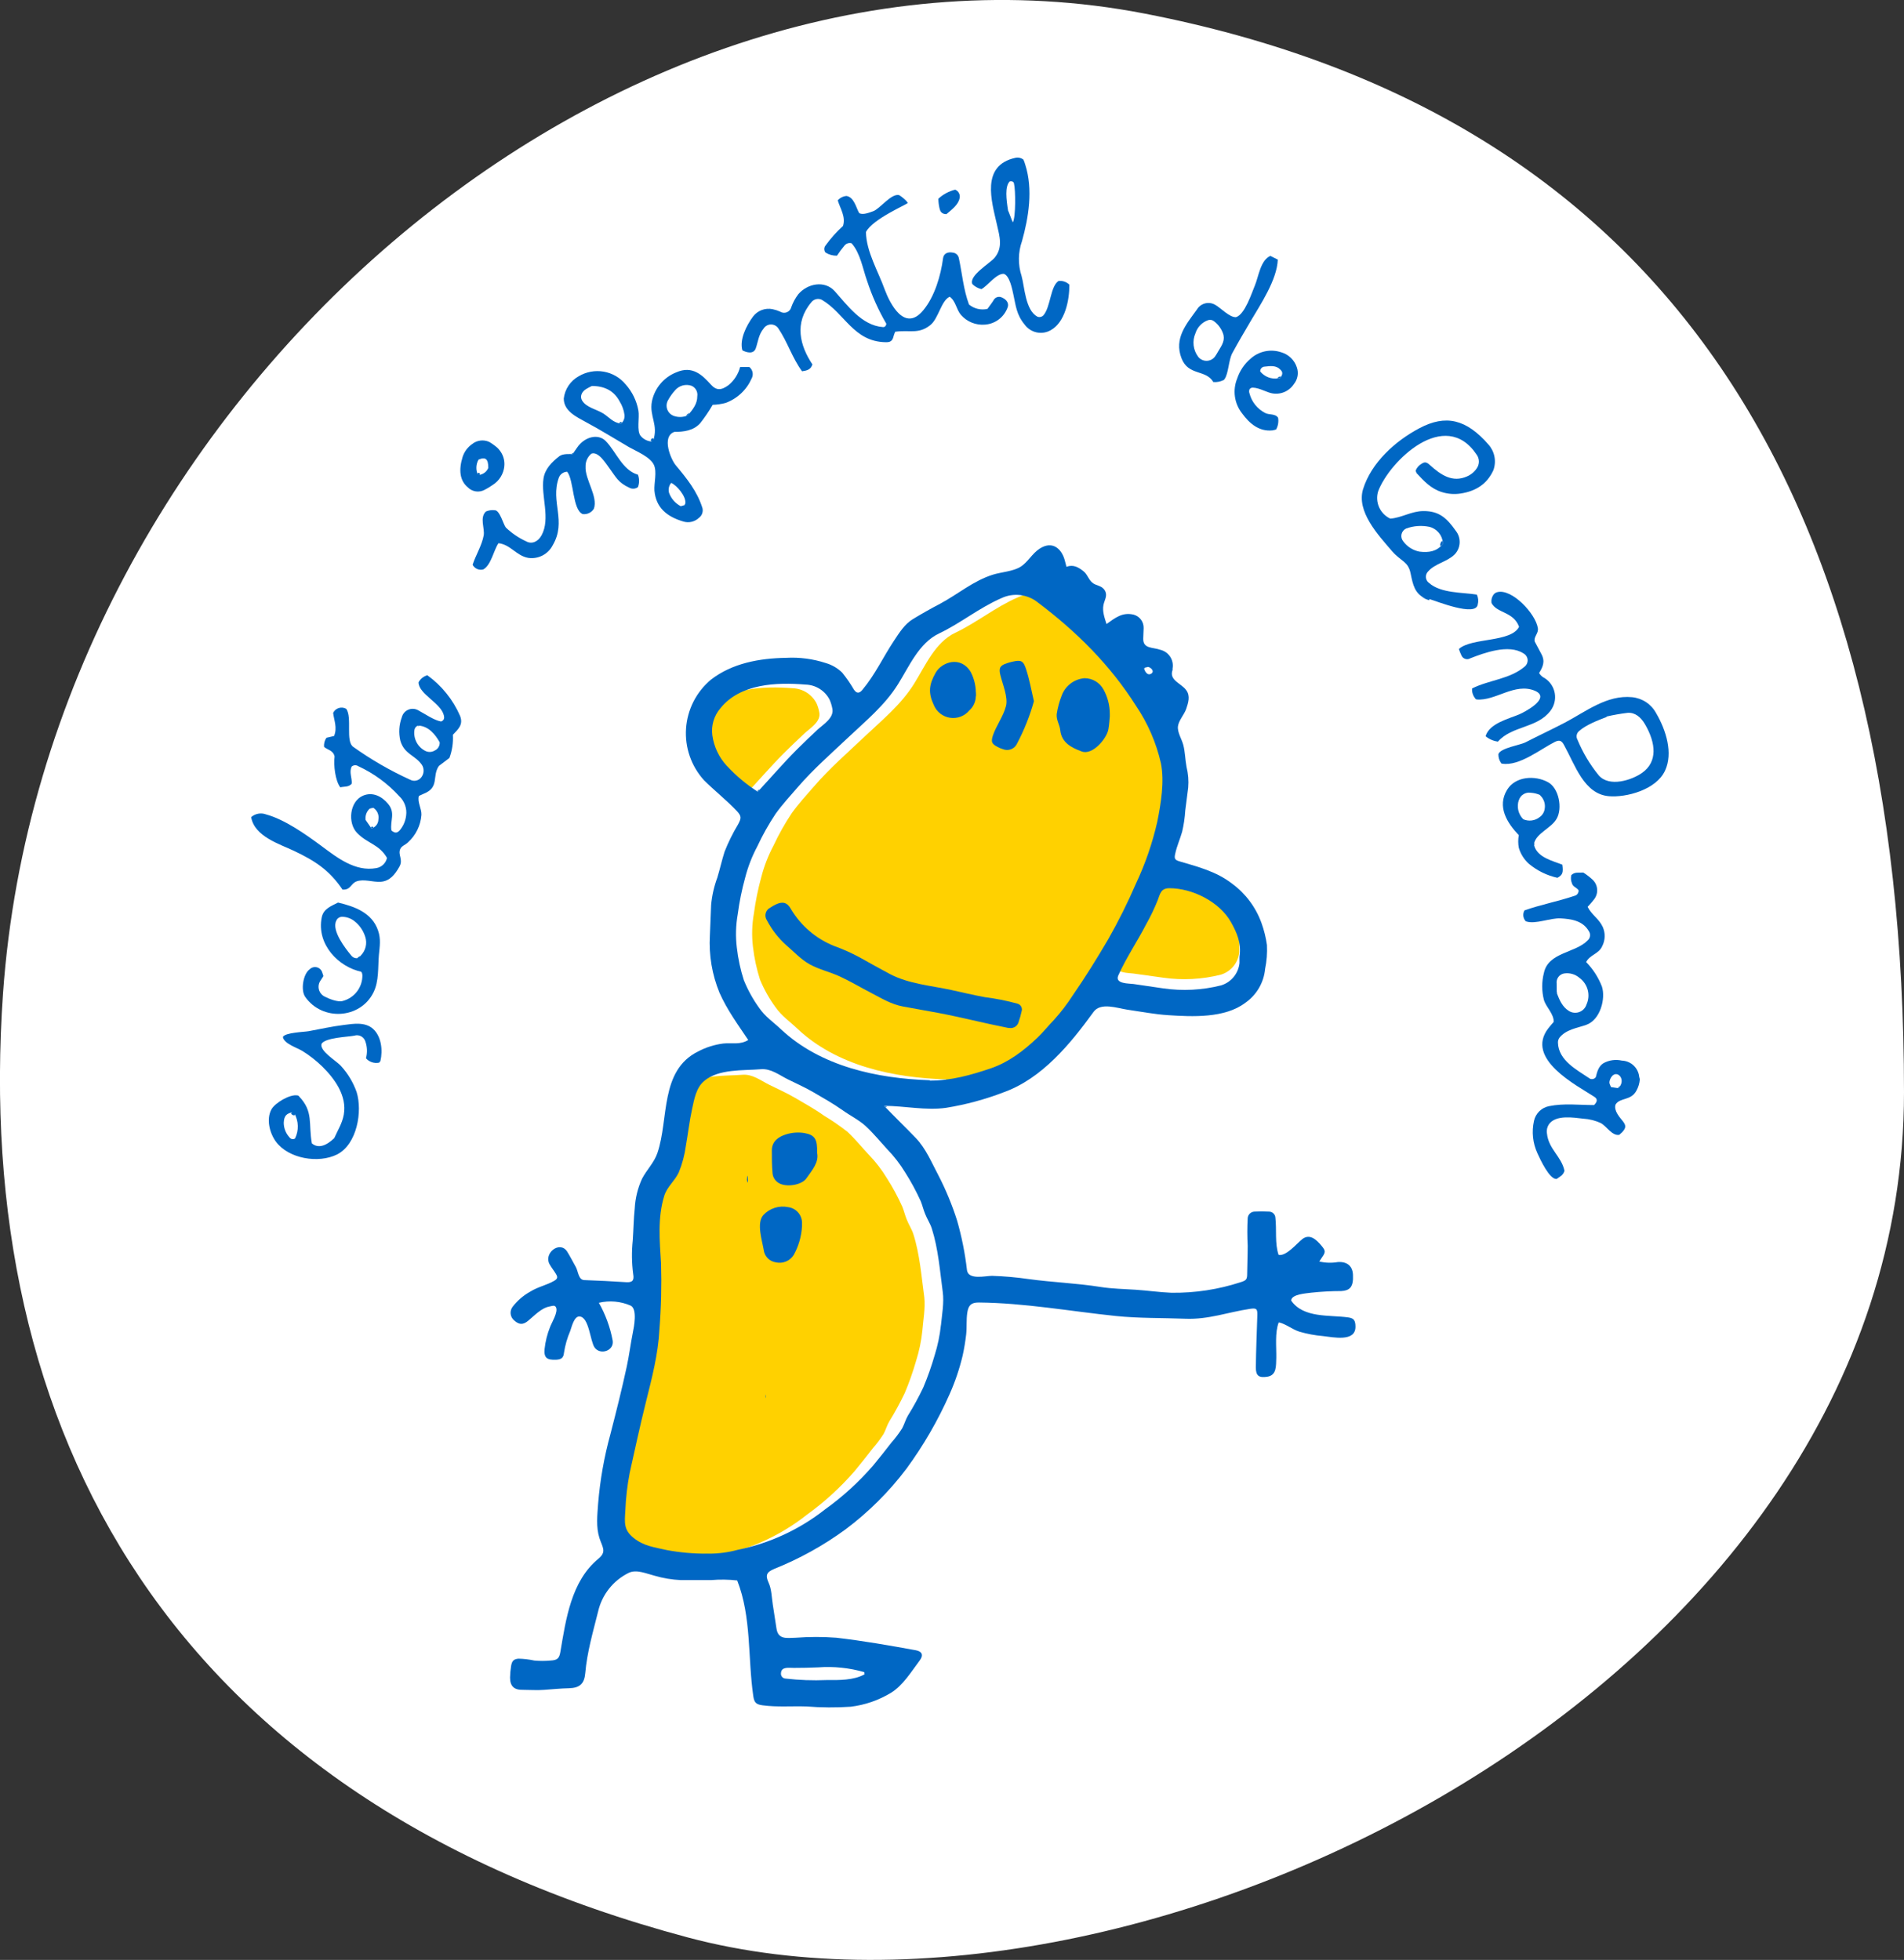 <?xml version="1.0" encoding="utf-8"?>
<svg xmlns="http://www.w3.org/2000/svg" fill="none" height="100%" overflow="visible" preserveAspectRatio="none" style="display: block;" viewBox="0 0 406 418" width="100%">
<rect x="0" y="0" width="406" height="418" fill="#333333" stroke="none"/>
<g clip-path="url(#clip0_0_1120)" id="Frame">
<path d="M406 232.951C406 360.01 242.193 438.71 146.669 413.207C36.117 383.694 -5.89 304.994 0.644 211.867C9.606 85.135 131.761 -18.901 244.088 2.9C355.798 24.58 406 105.91 406 232.951Z" fill="white" id="Vector"/>
<path d="M79.215 176.676L79.346 176.629C80.158 176.331 78.767 176.032 79.215 176.676Z" fill="#0067C4" id="Vector_2"/>
<path d="M83.528 177.105C83.595 177.166 83.667 177.223 83.743 177.273C83.65 177.189 83.528 177.086 83.528 177.105Z" fill="#0067C4" id="Vector_3"/>
<path d="M98.1 152.674C96.593 149.213 94.181 146.22 91.117 144.011C90.322 144.247 89.651 144.786 89.25 145.513C89.25 148.021 94.02 149.923 94.646 152.571C94.786 153.131 94.73 153.625 94.049 153.877C92.546 153.616 90.66 152.282 89.278 151.546C88.958 151.342 88.594 151.218 88.216 151.183C87.838 151.148 87.458 151.203 87.106 151.345C86.753 151.486 86.44 151.709 86.191 151.995C85.942 152.282 85.766 152.623 85.675 152.991C85.081 154.587 84.974 156.323 85.367 157.98C86.235 160.898 88.504 161.02 89.969 163.127C90.222 163.524 90.346 163.989 90.326 164.459C90.306 164.929 90.142 165.382 89.857 165.757C89.591 166.119 89.203 166.374 88.763 166.473C88.324 166.573 87.864 166.51 87.467 166.297C83.206 164.359 79.142 162.014 75.332 159.294C73.615 158.12 75.145 153.075 73.839 151.182C73.601 151.044 73.337 150.957 73.064 150.926C72.79 150.895 72.514 150.92 72.251 151.001C71.988 151.081 71.745 151.215 71.536 151.394C71.327 151.573 71.158 151.793 71.038 152.04C71.225 153.634 71.972 155.21 71.234 156.973L69.61 157.346C69.207 157.914 69.03 158.612 69.115 159.304C69.815 159.929 71.075 160.013 71.346 161.346C71.103 163.108 71.477 166.521 72.569 167.92C73.437 167.696 74.333 167.92 74.996 167.146C75.108 165.896 74.389 164.684 74.996 163.481C75.19 163.319 75.431 163.224 75.684 163.21C75.936 163.197 76.186 163.266 76.396 163.407C79.72 164.944 82.701 167.131 85.162 169.841C85.711 170.361 86.127 171.005 86.377 171.719C86.627 172.432 86.703 173.195 86.599 173.944C86.465 175.081 86.004 176.156 85.274 177.039C84.732 177.655 84.284 177.72 83.677 177.273C83.808 177.394 83.892 177.478 83.463 177.105C83.136 175.035 84.396 173.375 82.735 171.417C81.437 169.859 79.486 168.834 77.442 169.682C74.501 170.904 74.109 175.557 76.135 177.636C78.338 179.921 80.858 180.051 82.52 182.97C82.403 183.517 82.124 184.017 81.72 184.404C81.315 184.791 80.804 185.049 80.252 185.143C75.715 185.973 71.85 182.877 68.462 180.368C65.073 177.86 60.686 174.774 56.756 173.701C56.221 173.496 55.64 173.44 55.076 173.54C54.511 173.641 53.985 173.893 53.554 174.27C54.254 178.42 59.668 180.023 62.693 181.469C67.201 183.604 70.217 185.581 73.036 189.721C74.791 189.861 74.781 188.434 76.023 187.977C77.591 187.409 79.552 188.173 81.166 188.061C83.173 187.921 84.238 186.457 85.143 184.882C86.049 183.306 84.798 182.373 85.339 181.086C85.628 180.396 86.525 180.154 87.001 179.65C88.675 178.136 89.701 176.035 89.866 173.785C89.932 172.489 88.933 170.988 89.334 169.748C89.624 169.617 89.969 169.44 90.333 169.291C93.778 167.929 92.07 165.561 93.582 163.36C94.385 162.745 95.178 162.139 95.831 161.654C96.415 160.075 96.667 158.392 96.569 156.712C97.782 155.453 98.819 154.511 98.1 152.674ZM80.69 174.774C80.682 175.184 80.549 175.582 80.309 175.915C80.069 176.248 79.733 176.501 79.346 176.639L79.216 176.685L77.955 174.867C77.908 174.496 77.935 174.119 78.036 173.758C78.137 173.398 78.31 173.061 78.543 172.769C78.814 172.424 78.833 172.424 79.617 172.293C80.019 172.556 80.336 172.931 80.526 173.372C80.717 173.813 80.774 174.301 80.69 174.774V174.774ZM92.704 160.068C92.413 160.246 92.083 160.349 91.743 160.369C91.403 160.388 91.063 160.323 90.753 160.18C89.931 159.779 89.258 159.128 88.83 158.32C88.403 157.513 88.243 156.59 88.373 155.686C88.403 155.481 88.486 155.287 88.613 155.123C88.741 154.96 88.909 154.832 89.101 154.753H89.166H89.316C91.416 154.931 92.807 156.618 93.759 158.315C93.781 158.68 93.692 159.042 93.504 159.355C93.315 159.668 93.037 159.917 92.704 160.068V160.068Z" fill="#0067C4" id="Vector_4"/>
<path d="M89.325 154.753H89.176H89.11C88.849 154.912 89.782 154.8 89.325 154.753Z" fill="#0067C4" id="Vector_5"/>
<path d="M79.533 219.42C77.843 217.919 75.397 218.329 73.297 218.6C70.795 218.908 68.294 219.467 65.829 219.924C64.84 220.101 60.798 220.204 60.322 221.155C60.518 222.591 63.421 223.486 64.485 224.148C66.015 225.096 67.436 226.21 68.723 227.468C71.383 230.079 74.025 233.743 73.306 237.725C72.952 239.655 72.046 240.979 71.272 242.742C69.404 244.513 67.78 244.933 66.501 243.851C65.727 239.608 66.921 237.081 63.701 233.762V233.715C63.468 233.613 63.383 233.594 63.393 233.622C61.787 233.342 58.651 235.235 57.904 236.559C56.709 238.685 57.521 241.707 58.837 243.488C61.507 247.115 67.901 248.215 71.906 246.201C76.153 244.01 77.32 237.007 76.042 232.895C75.318 230.858 74.198 228.985 72.746 227.384C71.813 226.293 68.079 224.176 68.564 222.619C69.376 221.285 74.165 221.155 75.537 220.884C75.776 220.806 76.029 220.776 76.279 220.797C76.53 220.818 76.774 220.89 76.996 221.007C77.219 221.125 77.415 221.286 77.573 221.481C77.732 221.676 77.849 221.902 77.918 222.143C78.317 223.291 78.359 224.533 78.039 225.705C78.381 226.095 78.821 226.387 79.313 226.551C79.805 226.715 80.332 226.745 80.84 226.638C80.95 226.527 81.045 226.402 81.12 226.265C81.642 224.083 81.353 221.043 79.533 219.42ZM62.898 242.825C62.319 243.152 61.871 242.825 61.573 242.387C60.882 241.561 60.505 240.517 60.508 239.441C60.574 237.995 61.059 237.417 62.581 237.184C61.162 237.408 63.337 238.443 62.758 237.445C63.221 238.262 63.476 239.18 63.501 240.118C63.525 241.056 63.318 241.986 62.898 242.825V242.825Z" fill="#0067C4" id="Vector_6"/>
<path d="M77.106 207.298C76.77 207.224 77.19 207.615 77.106 207.298V207.298Z" fill="#0067C4" id="Vector_7"/>
<path d="M68.957 208.184C68.892 207.924 68.811 207.669 68.714 207.419C68.64 207.153 68.498 206.91 68.301 206.714C68.105 206.519 67.861 206.378 67.593 206.306C67.326 206.233 67.044 206.232 66.775 206.301C66.507 206.37 66.261 206.508 66.063 206.701C64.634 207.681 64.084 211.159 65.073 212.595C68.723 217.835 76.835 217.322 79.635 211.662C80.84 209.238 80.569 206.291 80.793 203.69C80.961 201.825 81.26 200.295 80.606 198.421C79.299 194.635 75.603 193.33 72.093 192.491C70.637 193.237 68.966 193.805 68.602 195.661C67.454 201.442 72.233 206.273 77.106 207.261C77.188 207.49 77.245 207.728 77.274 207.97C77.295 209.218 76.898 210.438 76.145 211.435C75.392 212.432 74.328 213.149 73.12 213.471C72.056 213.816 70.067 212.986 69.218 212.539C68.914 212.387 68.648 212.171 68.436 211.906C68.225 211.641 68.074 211.333 67.994 211.004C67.914 210.674 67.907 210.332 67.973 209.999C68.04 209.667 68.178 209.353 68.378 209.079L68.957 208.184ZM76.9 203.857C76.956 203.857 76.844 203.969 76.359 204.324C76.554 204.186 76.735 204.03 76.9 203.857C76.798 203.857 75.967 204.389 76.322 204.333C76.05 204.385 75.77 204.358 75.514 204.255C75.257 204.153 75.036 203.979 74.875 203.755C73.745 202.421 70.646 198.458 71.701 196.379C71.806 196.111 71.994 195.885 72.238 195.732C72.481 195.579 72.768 195.509 73.054 195.53C73.976 195.562 74.863 195.889 75.584 196.463C76.67 197.314 77.471 198.475 77.88 199.792C78.111 200.488 78.141 201.234 77.968 201.946C77.794 202.658 77.425 203.308 76.9 203.82V203.857Z" fill="#0067C4" id="Vector_8"/>
<path d="M331.956 211.783C332.105 212.175 331.956 211.019 331.956 211.783V211.783Z" fill="#0067C4" id="Vector_9"/>
<path d="M345.837 226.199C344.507 225.895 343.111 226.091 341.916 226.75C340.89 227.384 340.572 228.531 340.283 229.715C340.205 229.83 340.104 229.927 339.987 230.001C339.869 230.074 339.738 230.122 339.6 230.141C339.463 230.161 339.323 230.151 339.19 230.113C339.057 230.075 338.933 230.009 338.827 229.92C336.344 228.223 332.292 226.19 332.208 222.348C332.202 221.97 332.32 221.6 332.544 221.295C333.944 219.56 336.278 219.262 338.21 218.591C341.282 217.518 342.42 212.912 341.58 210.385C340.822 208.442 339.679 206.672 338.22 205.182C339.041 203.587 340.918 203.475 341.655 201.778C341.978 201.147 342.155 200.451 342.173 199.743C342.191 199.034 342.049 198.331 341.758 197.684C340.927 195.903 339.349 195.083 338.537 193.404C338.995 192.882 339.415 192.472 339.797 191.95C340.336 191.338 340.614 190.54 340.572 189.727C340.53 188.913 340.172 188.148 339.573 187.595C338.973 187.04 338.323 186.541 337.632 186.103C336.642 186.15 335.765 185.926 335.055 186.644C334.918 187.209 334.961 187.802 335.177 188.341C335.382 189.152 336.194 189.274 336.605 189.852C336.636 190.128 336.562 190.406 336.398 190.63C336.234 190.855 335.991 191.01 335.718 191.064C332.217 192.248 328.549 192.929 325.076 194.16C324.863 194.533 324.777 194.965 324.833 195.391C324.889 195.817 325.082 196.213 325.384 196.519H325.45C327.382 197.181 330.668 195.736 332.787 195.866C334.906 195.997 337.454 196.286 338.78 198.561C338.996 198.863 339.092 199.233 339.051 199.602C339.01 199.97 338.833 200.31 338.556 200.556C335.979 203.261 330.154 203.074 329.221 207.475C328.731 209.378 328.731 211.373 329.221 213.275C329.697 214.842 331.331 216.185 331.312 217.938C330.976 218.329 330.565 218.777 330.192 219.262C325.039 225.845 336.353 231.543 339.909 233.883C340.684 234.359 340.665 234.909 339.909 235.683C336.707 235.683 333.506 235.263 330.304 235.916C329.522 236.069 328.803 236.447 328.234 237.004C327.665 237.561 327.271 238.272 327.102 239.049C326.58 241.37 326.836 243.797 327.83 245.959C328.418 247.255 330.472 251.703 331.965 251.423C332.526 250.975 333.319 250.696 333.599 249.698C332.964 246.621 330.201 245.091 329.865 241.735C329.752 241.055 329.902 240.358 330.285 239.786C331.741 237.697 335.569 238.359 337.594 238.583C338.886 238.659 340.153 238.975 341.328 239.515C342.579 240.168 343.755 242.313 345.286 242.033C345.501 241.857 345.707 241.671 345.902 241.473C346.761 240.541 346.761 240.028 346.014 239.086C345.389 238.303 344.073 236.886 344.483 235.58C345.417 234.023 347.797 234.816 348.955 232.587C349.363 231.859 349.605 231.051 349.664 230.218C349.664 230.06 349.58 229.883 349.543 229.706C349.459 228.77 349.036 227.898 348.354 227.252C347.672 226.606 346.776 226.232 345.837 226.199ZM331.937 209.76C331.873 209.267 332.002 208.768 332.298 208.368C332.594 207.968 333.033 207.698 333.524 207.615C334.104 207.525 334.697 207.561 335.261 207.722C335.825 207.883 336.347 208.165 336.792 208.548C337.66 209.179 338.284 210.091 338.558 211.129C338.832 212.167 338.739 213.268 338.294 214.245C338.175 214.616 337.971 214.954 337.699 215.232C337.426 215.511 337.094 215.724 336.726 215.853C336.358 215.982 335.965 216.024 335.578 215.977C335.191 215.929 334.821 215.793 334.495 215.579C333.132 214.702 332.544 213.313 331.956 211.774C331.947 211.019 331.928 210.347 331.937 209.751V209.76ZM345.1 232.083L343.522 231.841C343.401 231.487 343.149 231.132 343.186 230.787C343.238 230.356 343.406 229.947 343.671 229.603C344.801 228.148 346.593 230.032 345.408 231.71C345.327 231.852 345.223 231.978 345.1 232.083Z" fill="#0067C4" id="Vector_10"/>
<path d="M345.1 232.083C345.213 231.968 345.316 231.844 345.408 231.71C345.51 231.524 344.782 232.027 345.1 232.083Z" fill="#0067C4" id="Vector_11"/>
<path d="M307.602 116.112L307.704 115.99V115.795C307.461 114.387 306.528 117.37 307.602 116.112Z" fill="#0067C4" id="Vector_12"/>
<path d="M315.107 128.933C315.296 128.228 315.23 127.478 314.92 126.816C311.877 126.313 307.247 126.574 304.708 124.317C304.521 124.181 304.365 124.005 304.252 123.803C304.139 123.6 304.071 123.376 304.052 123.145C304.034 122.914 304.065 122.682 304.144 122.464C304.224 122.247 304.349 122.049 304.512 121.884C306.005 120.168 308.563 119.851 310.187 118.238C310.825 117.571 311.201 116.696 311.246 115.775C311.291 114.853 311.001 113.946 310.43 113.221C308.479 110.424 306.799 108.978 303.541 108.997C300.974 108.997 298.873 110.442 296.456 110.61C295.389 110.111 294.54 109.242 294.067 108.165C293.593 107.088 293.526 105.876 293.879 104.754C296.325 98.339 308.087 86.841 314.864 96.949C315.182 97.382 315.354 97.904 315.354 98.441C315.354 98.978 315.182 99.501 314.864 99.933C314.356 100.679 313.643 101.262 312.81 101.612C309.73 102.964 307.293 101.36 304.801 99.094C304.185 98.534 303.774 98.488 303.167 98.889C302.58 99.215 302.122 99.731 301.87 100.353C301.905 100.561 301.981 100.761 302.094 100.94C303.634 102.6 305.156 104.232 307.396 104.931C308.705 105.357 310.096 105.469 311.457 105.258C314.649 104.763 317.058 103.29 318.439 100.288C318.775 99.368 318.856 98.375 318.674 97.413C318.491 96.451 318.052 95.556 317.403 94.823C312.67 89.378 308.264 88.352 302.654 91.336C297.52 94.049 292.386 98.693 290.649 104.344C289.221 109.099 293.823 114.042 296.81 117.52C298.752 119.767 300.246 119.683 300.778 122.247C301.31 124.812 301.646 126.565 304.008 127.712C303.233 127.423 302.383 127.161 304.736 128.029L304.801 127.768C306.22 128.169 314.705 131.637 315.107 128.933ZM302.691 117.65C301.296 117.383 300.055 116.596 299.219 115.45C299.046 115.243 298.924 114.999 298.86 114.737C298.797 114.475 298.794 114.202 298.853 113.939C298.911 113.676 299.03 113.43 299.198 113.22C299.367 113.01 299.581 112.841 299.826 112.727C301.402 112.149 303.109 112.02 304.754 112.354C305.545 112.541 306.255 112.976 306.781 113.595C307.307 114.214 307.62 114.985 307.676 115.795C307.676 115.851 307.676 115.916 307.676 115.99L307.574 116.112C306.332 117.632 304.633 117.893 302.691 117.65Z" fill="#0067C4" id="Vector_13"/>
<path d="M342.56 152.795C342.56 152.795 344.054 152.525 342.56 152.795V152.795Z" fill="#0067C4" id="Vector_14"/>
<path d="M353.137 152.086C352.627 151.144 351.893 150.342 350.999 149.75C350.105 149.158 349.08 148.795 348.012 148.692C342.598 148.17 338.154 151.779 333.683 154.119C330.883 155.583 328.017 156.917 325.282 158.325C324.087 158.931 319.998 159.509 319.513 160.824C319.489 161.515 319.696 162.194 320.101 162.754V162.754L320.213 162.866H320.288C323.956 163.472 328.484 159.761 331.601 158.203C332.535 157.775 332.983 157.924 333.524 158.931C335.914 163.276 337.79 169.319 343.018 169.803C346.752 170.139 353.146 168.461 355.041 164.367C356.787 160.647 355.293 155.751 353.137 152.086ZM350.131 164.843C347.937 166.391 343.158 167.948 340.908 165.365C339.036 163.069 337.511 160.512 336.381 157.775C336.206 157.474 336.144 157.12 336.207 156.778C336.271 156.436 336.455 156.128 336.726 155.91C338.211 154.576 340.759 153.616 342.589 152.916V152.814C344.067 152.474 345.563 152.213 347.069 152.031C348.637 151.919 349.87 152.907 350.803 154.52C353.1 158.493 353.501 162.493 350.131 164.843V164.843Z" fill="#0067C4" id="Vector_15"/>
<path d="M330.603 151.602C331.011 151.073 331.304 150.465 331.464 149.816C331.623 149.167 331.645 148.493 331.528 147.835C331.412 147.178 331.158 146.552 330.785 145.997C330.412 145.443 329.927 144.973 329.361 144.617C328.873 144.381 328.465 144.009 328.185 143.545C328.96 142.268 329.557 141.111 328.67 139.479C328.194 138.612 327.737 137.736 327.261 136.831C326.971 135.796 328.119 135.106 327.923 133.95C327.429 130.845 322.388 125.502 319.298 126.285C318.948 126.365 318.641 126.575 318.439 126.872C318.084 127.379 317.943 128.006 318.047 128.616C319.195 130.817 322.715 130.397 323.919 133.679C322.201 137.064 313.837 135.945 311.083 138.407C311.219 138.845 311.387 139.272 311.587 139.685C311.651 139.874 311.756 140.046 311.895 140.189C312.034 140.332 312.204 140.441 312.392 140.509C312.579 140.577 312.78 140.602 312.978 140.582C313.177 140.562 313.368 140.498 313.538 140.393C316.47 139.246 321.697 137.316 324.815 139.33C325.058 139.452 325.268 139.631 325.427 139.851C325.587 140.071 325.691 140.326 325.731 140.595C325.771 140.863 325.746 141.138 325.658 141.395C325.57 141.652 325.422 141.884 325.226 142.072C322.024 144.869 317.618 144.972 313.902 146.827C313.837 147.597 314.079 148.361 314.575 148.953C314.491 148.953 314.5 148.953 314.845 149.177C318.869 149.559 322.957 145.541 327.27 147.312C331.004 148.907 324.694 152.04 324.115 152.282C321.856 153.28 317.58 154.222 316.778 157.019C317.532 157.643 318.448 158.041 319.419 158.166C322.379 154.772 327.783 155.331 330.603 151.602Z" fill="#0067C4" id="Vector_16"/>
<path d="M326.028 184.238C327.785 185.699 329.865 186.719 332.096 187.213C333.188 186.607 333.375 186.15 333.142 184.415C331.144 183.595 327.774 182.914 327.102 180.219C327.102 180.219 327.102 180.145 327.102 180.089C327.098 180.023 327.098 179.958 327.102 179.893C327.634 177.655 330.836 176.601 331.937 174.606C333.207 172.424 332.442 168.078 330.07 166.81C327.27 165.29 323.125 165.579 321.38 168.423C319.158 172.032 321.38 175.529 323.863 178.121C323.695 179.008 323.695 179.919 323.863 180.807C324.249 182.131 324.999 183.32 326.028 184.238ZM323.891 170.615C324.06 170.097 324.409 169.658 324.875 169.375C325.341 169.093 325.892 168.987 326.43 169.076C327.108 169.116 327.772 169.28 328.39 169.561C328.501 169.678 328.604 169.803 328.698 169.934C328.98 170.273 329.188 170.667 329.309 171.091C329.429 171.515 329.46 171.959 329.398 172.396C329.362 172.766 329.247 173.124 329.06 173.446C328.873 173.768 328.619 174.046 328.316 174.261C327.831 174.652 327.248 174.903 326.631 174.985C326.013 175.068 325.385 174.978 324.815 174.727C324.281 174.194 323.91 173.519 323.746 172.782C323.582 172.045 323.632 171.277 323.891 170.568V170.615Z" fill="#0067C4" id="Vector_17"/>
<path d="M327.102 180.191C327.223 180.592 327.214 179.483 327.102 179.865C327.098 179.93 327.098 179.995 327.102 180.061V180.191Z" fill="#0067C4" id="Vector_18"/>
<path d="M328.698 169.887L328.39 169.514C328.222 169.449 328.708 169.943 328.698 169.887Z" fill="#0067C4" id="Vector_19"/>
<path d="M213.693 63.474C213.531 63.384 213.352 63.329 213.168 63.312C212.983 63.295 212.797 63.317 212.622 63.375C212.446 63.434 212.285 63.529 212.148 63.653C212.011 63.778 211.901 63.929 211.826 64.098C211.425 64.732 210.949 65.32 210.557 65.879C209.874 66.035 209.164 66.033 208.483 65.871C207.801 65.709 207.166 65.393 206.627 64.947C205.432 61.748 205.17 58.336 204.461 55.053C204.403 54.748 204.248 54.468 204.02 54.257C203.791 54.045 203.501 53.913 203.191 53.878C202.034 53.654 201.222 54.102 201.091 55.1C200.615 58.736 199.308 63.278 196.844 66.206C192.886 70.971 189.749 64.676 188.676 61.804C187.266 57.869 184.718 53.664 184.652 49.496C185.997 46.698 193.847 43.397 193.39 43.379C194.006 43.472 192.68 42.176 191.71 41.607C189.983 41.234 187.658 44.535 186.174 45.057C185.334 45.346 184.055 45.887 183.224 45.467C182.571 44.395 182.16 42.064 180.508 41.794C179.788 41.852 179.12 42.186 178.641 42.726C179.154 44.488 180.386 46.185 179.761 48.19C178.374 49.449 177.123 50.849 176.027 52.368C175.857 52.579 175.765 52.843 175.765 53.114C175.765 53.385 175.857 53.648 176.027 53.86C176.757 54.321 177.609 54.555 178.473 54.531C178.97 53.772 179.513 53.044 180.097 52.349C180.274 52.137 180.507 51.981 180.771 51.898C181.034 51.815 181.315 51.81 181.581 51.883C183.448 53.962 183.98 57.338 184.886 59.883C185.929 63.079 187.309 66.155 189.002 69.059C188.918 69.544 188.657 69.796 188.265 69.758C183.738 69.432 180.62 65.012 177.997 62.103C175.85 59.725 172.172 60.462 170.221 62.755C169.588 63.584 169.087 64.506 168.736 65.488C168.68 65.731 168.567 65.958 168.405 66.149C168.244 66.34 168.04 66.49 167.809 66.586C167.578 66.683 167.328 66.723 167.079 66.704C166.829 66.685 166.588 66.607 166.375 66.476C165.858 66.239 165.316 66.061 164.76 65.945C163.987 65.782 163.183 65.842 162.443 66.118C161.703 66.393 161.056 66.873 160.578 67.502C159.103 69.516 157.656 72.453 158.3 74.719C159.112 75.139 160.671 75.652 161.157 74.29C161.642 72.929 161.735 71.381 162.846 70.047C163.011 69.794 163.235 69.585 163.499 69.438C163.762 69.29 164.058 69.209 164.36 69.201C164.662 69.192 164.961 69.258 165.233 69.39C165.504 69.523 165.739 69.72 165.917 69.963C167.906 72.873 168.923 76.332 171.024 79.186C172.088 79.037 172.891 78.831 173.236 77.722C170.566 73.721 169.297 68.891 172.993 64.481C173.242 64.148 173.597 63.911 174 63.809C174.403 63.707 174.828 63.747 175.206 63.921C180.144 66.793 181.964 72.826 188.788 72.985C189.936 73.031 190.319 72.677 190.561 71.633C190.636 71.334 190.776 71.045 190.879 70.756C193.959 70.318 195.817 71.344 198.347 69.357C200.111 68.005 200.69 64.08 202.51 63.287C203.826 64.219 203.882 65.963 204.928 67.185C205.557 67.899 206.345 68.456 207.228 68.812C208.111 69.169 209.066 69.314 210.015 69.236C211.103 69.161 212.145 68.767 213.01 68.104C213.875 67.44 214.525 66.537 214.879 65.506C215.159 64.714 214.673 63.893 213.693 63.474Z" fill="#0067C4" id="Vector_20"/>
<path d="M132.312 90.329H132.433C133.087 89.704 131.453 90.142 132.312 90.329Z" fill="#0067C4" id="Vector_21"/>
<path d="M146.678 88.576C147.742 87.335 145.567 89.023 146.678 88.576V88.576Z" fill="#0067C4" id="Vector_22"/>
<path d="M146.034 107.71C146.068 107.631 146.096 107.55 146.118 107.468C146.09 107.384 145.819 107.775 146.034 107.71Z" fill="#0067C4" id="Vector_23"/>
<path d="M159.784 78.272H157.824C157.429 79.78 156.57 81.127 155.369 82.123C153.763 83.307 152.737 83.307 151.551 81.983C149.805 80.053 147.677 77.889 144.232 79.4C142.915 79.916 141.747 80.752 140.836 81.834C139.924 82.915 139.298 84.207 139.014 85.592C138.398 88.79 140.48 90.618 139.257 94.031C139.696 92.669 138.034 94.124 139.201 94.171C138.713 94.175 138.23 94.072 137.786 93.869C137.343 93.666 136.949 93.368 136.634 92.996C135.701 91.942 136.401 89.042 136.13 87.578C135.761 85.498 134.82 83.561 133.413 81.983C132.228 80.545 130.565 79.579 128.727 79.26C126.889 78.942 124.998 79.293 123.397 80.249C122.526 80.731 121.783 81.415 121.23 82.242C120.676 83.069 120.328 84.016 120.214 85.004C120.214 87.699 123.014 88.949 124.881 89.993C128.027 91.671 131.024 93.546 134.114 95.355C135.654 96.231 138.678 97.444 139.444 99.169C140.125 100.679 139.444 102.982 139.547 104.624C139.864 108.307 142.254 110.218 145.736 111.235C146.307 111.405 146.914 111.421 147.494 111.282C148.075 111.143 148.608 110.853 149.04 110.442C149.357 110.208 149.597 109.886 149.729 109.516C149.862 109.146 149.882 108.744 149.787 108.363C148.657 104.745 146.436 102.041 144.083 99.215C143.094 98.031 140.975 93.135 143.794 92.11C145.745 92.11 147.873 91.877 149.32 90.245C150.292 89.004 151.177 87.699 151.971 86.338C152.901 86.311 153.826 86.176 154.725 85.937C155.952 85.486 157.075 84.793 158.028 83.899C158.98 83.005 159.743 81.928 160.27 80.734C160.49 80.331 160.562 79.865 160.474 79.415C160.385 78.965 160.141 78.561 159.784 78.272V78.272ZM132.433 90.347H132.312C130.66 90.058 129.96 89.061 128.699 88.221C127.243 87.289 125.059 86.953 124.125 85.424C123.621 84.594 123.976 83.559 125.059 82.925C125.432 82.692 125.843 82.505 126.207 82.319C129.007 82.319 130.977 83.428 132.125 85.61C132.668 86.478 133.022 87.45 133.161 88.464C133.205 88.813 133.161 89.168 133.034 89.497C132.907 89.826 132.701 90.118 132.433 90.347V90.347ZM143.112 102.992C144.186 103.383 146.473 105.929 146.118 107.468C146.101 107.552 146.073 107.633 146.034 107.71L145.166 107.962C144.02 107.369 143.135 106.372 142.683 105.164C142.569 104.795 142.549 104.403 142.624 104.024C142.699 103.645 142.867 103.29 143.112 102.992V102.992ZM146.678 88.576C145.734 89.005 144.66 89.052 143.682 88.706C143.356 88.589 143.061 88.401 142.817 88.156C142.573 87.911 142.387 87.615 142.272 87.29C142.157 86.964 142.115 86.617 142.151 86.273C142.187 85.929 142.298 85.598 142.478 85.303C142.896 84.548 143.4 83.844 143.981 83.205C144.4 82.724 144.953 82.378 145.57 82.212C146.187 82.046 146.839 82.067 147.444 82.272C147.871 82.454 148.225 82.772 148.45 83.178C148.675 83.583 148.758 84.052 148.685 84.51C148.695 86.142 147.733 87.326 146.678 88.576Z" fill="#0067C4" id="Vector_24"/>
<path d="M129.175 94.077C127.607 92.445 124.676 93.061 123.033 95.504C122.762 95.896 122.501 96.287 122.1 96.847C121.484 96.847 120.065 96.716 119.299 97.276C117.628 98.553 116.181 100.073 115.892 102.059C115.323 105.789 117.442 110.591 115.472 114.181C114.678 115.599 113.353 116.102 112.195 115.45C110.593 114.717 109.126 113.721 107.855 112.503C107.369 111.962 106.585 108.773 105.484 108.82C104.848 108.742 104.204 108.835 103.617 109.09C102.217 110.396 103.402 112.708 103.141 114.181C102.767 116.307 101.442 118.387 100.779 120.457C100.99 120.855 101.33 121.17 101.744 121.35C102.158 121.53 102.621 121.563 103.057 121.445C104.737 120.513 105.278 117.315 106.296 115.851C108.872 116.14 110.095 118.536 112.643 118.984C113.68 119.134 114.738 118.958 115.67 118.48C116.601 118.002 117.361 117.246 117.843 116.317C120.895 111.151 117.32 107.039 119.14 101.938C119.268 101.557 119.511 101.225 119.835 100.988C120.159 100.751 120.55 100.62 120.951 100.614C122.398 102.479 122.062 108.726 124.247 109.64C124.714 109.702 125.188 109.627 125.613 109.423C126.037 109.219 126.393 108.896 126.636 108.493C127.57 105.901 124.704 102.264 124.863 99.486C124.851 98.967 124.955 98.453 125.168 97.98C125.382 97.507 125.698 97.088 126.095 96.754C127.598 96.203 129.166 98.824 129.829 99.7C131.35 101.742 131.771 102.926 134.254 104.045C134.535 104.187 134.85 104.247 135.163 104.219C135.476 104.191 135.776 104.076 136.027 103.887C136.352 103.034 136.352 102.092 136.027 101.239C132.751 100.316 131.425 96.409 129.175 94.077Z" fill="#0067C4" id="Vector_25"/>
<path d="M122.137 96.847C122.501 96.287 121.633 96.847 122.137 96.847V96.847Z" fill="#0067C4" id="Vector_26"/>
<path d="M225.716 59.93C223.961 61.077 224.036 65.441 222.515 67.222C222.357 67.404 222.146 67.533 221.912 67.59C221.678 67.646 221.431 67.629 221.208 67.539C218.631 66.168 218.482 61.152 217.838 58.867C217.046 56.438 217.079 53.816 217.931 51.407C219.331 46.419 220.321 40.404 218.613 35.098C218.509 34.743 218.384 34.394 218.239 34.054C218.004 33.864 217.729 33.73 217.435 33.66C217.141 33.591 216.835 33.588 216.54 33.653C209.072 35.276 211.462 42.922 212.554 47.78C213.18 50.512 213.898 52.778 212.069 54.997C211.079 56.154 206.533 58.802 207.345 60.592C207.876 61.119 208.541 61.49 209.268 61.664C210.585 60.984 212.433 58.317 214.048 58.401C215.317 58.811 215.859 61.795 216.083 62.802C216.606 65.133 216.718 67.082 218.472 69.199C219.087 70.061 220.002 70.663 221.038 70.888C222.074 71.112 223.156 70.942 224.073 70.411C227.126 68.695 228.05 63.977 228.022 60.713C227.722 60.418 227.358 60.194 226.959 60.058C226.56 59.923 226.135 59.879 225.716 59.93ZM215.98 47.426C215.784 47.127 214.916 44.628 214.963 44.973C214.57 42.483 214.244 39.817 215.289 38.707C215.868 38.576 216.167 38.81 216.223 39.164C216.559 40.507 216.615 46.232 215.98 47.426V47.426Z" fill="#0067C4" id="Vector_27"/>
<path d="M103.327 104.474C103.946 104.156 104.542 103.794 105.11 103.393C105.785 102.962 106.354 102.384 106.774 101.702C107.195 101.021 107.455 100.254 107.537 99.458C107.604 98.811 107.537 98.158 107.34 97.538C107.142 96.919 106.818 96.347 106.389 95.858C106.464 95.914 106.389 95.858 106.072 95.513C105.537 95.043 104.959 94.625 104.345 94.264C103.753 93.986 103.095 93.88 102.446 93.96C101.797 94.039 101.184 94.299 100.676 94.711C99.719 95.372 99.007 96.329 98.65 97.434C97.782 100.232 98.025 102.516 99.78 103.962C100.238 104.416 100.83 104.711 101.469 104.804C102.108 104.896 102.759 104.781 103.327 104.474V104.474ZM102.03 98.031C103.551 97.369 104.13 97.9 104.121 99.803C103.943 100.224 103.652 100.587 103.279 100.853C102.907 101.118 102.468 101.274 102.011 101.304C102.945 101.201 101.563 100.297 101.918 101.304C101.675 100.789 101.559 100.223 101.578 99.654C101.598 99.085 101.753 98.529 102.03 98.031V98.031Z" fill="#0067C4" id="Vector_28"/>
<path d="M201.81 45.673C202.911 44.74 204.321 43.696 204.61 42.316C204.709 41.945 204.668 41.55 204.496 41.207C204.325 40.864 204.033 40.595 203.677 40.451C202.338 40.782 201.105 41.446 200.092 42.381C200.101 43.052 200.179 43.721 200.326 44.376C200.456 44.973 200.699 45.663 201.81 45.673Z" fill="#0067C4" id="Vector_29"/>
<path d="M272.474 55.37L270.888 54.578C268.75 55.51 268.386 58.998 267.564 60.937C266.911 62.476 265.455 67.064 263.569 67.642C262.216 67.754 260.227 65.609 259.126 65.012C258.475 64.63 257.7 64.52 256.969 64.707C256.238 64.894 255.61 65.362 255.224 66.01C252.965 69.143 250.304 72.164 251.938 76.407C253.403 80.211 257.081 78.729 258.734 81.48C259.466 81.542 260.202 81.404 260.862 81.079C260.862 81.144 260.862 81.135 261.067 80.92L261.133 80.827C261.963 79.643 261.991 76.761 262.766 75.325C264.008 73.041 265.333 70.784 266.649 68.546C268.806 64.882 272.288 59.716 272.474 55.37ZM259.844 74.803L259.732 74.98C259.53 75.357 259.306 75.721 259.06 76.071C258.852 76.342 258.586 76.562 258.281 76.715C257.975 76.867 257.639 76.949 257.298 76.954C256.957 76.958 256.619 76.885 256.309 76.74C256 76.596 255.728 76.383 255.513 76.118C254.971 75.405 254.63 74.561 254.525 73.672C254.42 72.784 254.555 71.883 254.916 71.064C255.119 70.414 255.474 69.822 255.951 69.335C256.428 68.849 257.014 68.483 257.66 68.266C257.86 68.207 258.071 68.197 258.275 68.236C258.48 68.275 258.672 68.362 258.836 68.49C259.711 69.134 260.379 70.019 260.759 71.036C261.319 72.481 260.601 73.553 259.844 74.803V74.803Z" fill="#0067C4" id="Vector_30"/>
<path d="M272.577 80.659C272.725 80.641 272.872 80.613 273.016 80.575C273.501 79.866 271.877 80.734 272.577 80.659Z" fill="#0067C4" id="Vector_31"/>
<path d="M273.221 75.139C272.097 74.757 270.89 74.686 269.729 74.932C268.567 75.178 267.494 75.733 266.622 76.537C265.329 77.649 264.361 79.089 263.821 80.706C263.316 81.929 263.146 83.265 263.328 84.576C263.51 85.887 264.038 87.126 264.857 88.165C266.444 90.329 268.47 92.082 271.317 91.793C271.586 91.749 271.852 91.684 272.11 91.597C272.534 90.834 272.683 89.948 272.531 89.088C271.914 88.156 270.589 88.548 269.73 88.053C268.921 87.63 268.21 87.042 267.642 86.328C267.075 85.613 266.663 84.787 266.435 83.904C266.366 83.728 266.34 83.538 266.359 83.35C266.379 83.161 266.443 82.981 266.547 82.822C266.388 83.055 266.902 82.71 266.762 82.72C266.7 82.728 266.64 82.747 266.584 82.776L266.762 82.72C267.9 82.449 269.935 83.559 270.916 83.811C271.846 84.061 272.832 84.011 273.731 83.665C274.63 83.32 275.396 82.698 275.919 81.89C276.311 81.4 276.573 80.819 276.68 80.202C276.788 79.584 276.738 78.949 276.535 78.356C276.287 77.59 275.856 76.897 275.278 76.336C274.701 75.775 273.994 75.364 273.221 75.139V75.139ZM272.997 80.603C272.853 80.641 272.706 80.669 272.559 80.687C271.846 80.805 271.114 80.73 270.44 80.471C269.765 80.212 269.172 79.778 268.722 79.214C268.717 79.081 268.739 78.948 268.786 78.824C268.834 78.7 268.906 78.586 268.998 78.49C269.091 78.395 269.201 78.319 269.324 78.267C269.447 78.215 269.578 78.188 269.711 78.188C270.85 78.057 272.092 77.889 272.969 78.785C273.567 79.335 273.567 79.801 273.016 80.575L272.997 80.603Z" fill="#0067C4" id="Vector_32"/>
<path d="M196.676 283.826C196.451 286.005 196.003 288.154 195.341 290.242C194.672 292.575 193.865 294.867 192.923 297.105C191.937 299.17 190.84 301.181 189.637 303.129C189.133 303.977 188.89 304.938 188.424 305.795C187.746 306.87 186.985 307.89 186.146 308.845C184.858 310.495 183.57 312.146 182.235 313.749C179.188 317.261 175.742 320.406 171.966 323.121C166.511 327.425 160.114 330.377 153.297 331.737C151.336 332.277 149.31 332.547 147.276 332.539H146.725C143.908 332.548 141.095 332.298 138.324 331.793C135.635 331.177 133.339 330.944 131.117 329.135C128.895 327.326 129.25 325.89 129.4 323.391C129.51 320.68 129.822 317.981 130.333 315.316C131.472 310.225 132.555 305.171 133.815 300.107C135.075 295.044 136.419 289.971 136.671 284.731C137.046 280.038 137.164 275.328 137.026 270.623C136.727 265.83 136.251 260.897 137.707 256.207C138.305 254.276 139.948 253.064 140.788 251.255C141.537 249.432 142.049 247.52 142.31 245.567C142.786 242.956 143.066 240.317 143.635 237.716C144.102 235.627 144.494 233.212 146.193 231.748C149.273 229.09 154.548 229.528 158.328 229.221C160.457 229.044 162.23 230.461 164.032 231.356C165.833 232.251 167.691 233.072 169.455 234.098C171.574 235.338 173.74 236.531 175.728 237.958C177.462 239.001 179.13 240.151 180.722 241.399C182.319 242.891 183.756 244.653 185.241 246.257C186.703 247.761 187.99 249.425 189.077 251.218C190.344 253.189 191.461 255.253 192.419 257.391C192.774 258.277 192.979 259.209 193.352 260.095C193.763 261.167 194.407 262.1 194.762 263.209C196.134 267.517 196.489 272.245 197.096 276.712C197.338 279.006 196.862 281.523 196.676 283.826Z" fill="#FFD100" id="Vector_33"/>
<path d="M250.202 175.165C251.023 171.23 251.779 166.624 250.995 162.661C250.001 158.275 248.196 154.114 245.674 150.389C240.157 141.661 233.016 134.584 224.783 128.374C223.699 127.498 222.39 126.947 221.006 126.782C219.622 126.617 218.22 126.845 216.96 127.441C212.293 129.465 208.288 132.766 203.686 134.957C199.411 136.99 197.32 141.969 194.949 145.774C192.148 150.277 188.246 153.42 184.428 157.038C180.61 160.656 176.96 163.808 173.637 167.649C172.013 169.514 170.295 171.379 168.839 173.412C167.368 175.617 166.067 177.93 164.947 180.331C163.82 182.454 162.946 184.701 162.342 187.026C161.638 189.596 161.108 192.209 160.755 194.85C160.34 197.189 160.274 199.578 160.559 201.937C160.833 204.321 161.339 206.672 162.071 208.958C162.929 211.019 164.026 212.971 165.339 214.777C166.683 216.707 168.363 217.807 170.006 219.374C178.407 227.309 190.543 229.883 201.745 230.2V230.321C206.291 230.321 210.463 229.155 214.729 227.71C218.594 226.414 221.73 223.98 224.671 221.183C225.866 220.064 227.014 218.618 228.19 217.397C229.677 215.756 231.029 213.997 232.232 212.138C234.911 208.277 237.376 204.277 239.756 200.23C241.951 196.361 243.936 192.377 245.702 188.294C247.67 184.092 249.179 179.691 250.202 175.165Z" fill="#FFD100" id="Vector_34"/>
<path d="M158.804 169.645C161.605 166.642 164.256 163.547 167.14 160.647C168.59 159.204 170.065 157.787 171.565 156.395C172.816 155.238 175.149 153.868 174.692 151.863C174.57 151.221 174.376 150.596 174.113 149.998C173.626 149.054 172.894 148.258 171.994 147.693C171.095 147.127 170.06 146.812 168.998 146.781C162.837 146.305 154.996 146.557 150.814 151.872C150.143 152.653 149.645 153.567 149.352 154.554C149.059 155.54 148.979 156.577 149.115 157.597C149.457 160.036 150.535 162.313 152.204 164.125C154.127 165.99 156.461 168.339 158.804 169.626C158.45 169.449 159.607 168.778 158.804 169.645Z" fill="#FFD100" id="Vector_35"/>
<path d="M264.26 201.759C264.699 198.822 263.672 196.584 262.468 194.421C260.031 190.038 254.206 187.147 249.315 187.138C247.448 187.138 247.336 188.332 246.794 189.814C246.095 191.542 245.287 193.223 244.377 194.85C242.51 198.524 240.083 202.039 238.412 205.825C237.628 207.569 240.689 207.485 241.651 207.625L248.008 208.51C252.124 209.106 256.317 208.887 260.349 207.867C261.396 207.542 262.325 206.918 263.02 206.071C263.715 205.224 264.147 204.192 264.26 203.102V201.759Z" fill="#FFD100" id="Vector_36"/>
<path d="M161.595 168.843C162.398 167.976 161.241 168.647 161.595 168.843V168.843Z" fill="#0067C4" id="Vector_37"/>
<path d="M243.901 142.482C244.069 142.864 244.265 142.361 243.901 142.482V142.482Z" fill="#0067C4" id="Vector_38"/>
<path d="M287.513 280.973C283.508 280.404 277.935 281.178 275.322 277.374C275.387 275.984 278.635 275.844 279.616 275.695C281.743 275.468 283.88 275.353 286.019 275.35C287.718 275.257 288.409 274.53 288.502 272.86C288.502 272.655 288.502 272.45 288.502 272.245C288.568 270.147 287.382 269.019 285.263 269.168C283.952 269.389 282.61 269.348 281.315 269.047C281.567 268.655 281.725 268.403 281.903 268.161C282.668 267.06 282.677 266.753 281.828 265.727C280.736 264.422 279.298 262.995 277.655 264.3C276.498 265.233 274.276 267.956 272.643 267.639C271.802 265.186 272.26 262.305 271.961 259.741C271.956 259.559 271.915 259.38 271.841 259.214C271.766 259.049 271.659 258.899 271.526 258.775C271.394 258.651 271.237 258.555 271.067 258.492C270.896 258.428 270.715 258.4 270.533 258.407C269.516 258.351 268.497 258.351 267.48 258.407C267.113 258.422 266.764 258.573 266.5 258.829C266.237 259.085 266.077 259.43 266.052 259.797C265.945 261.756 265.945 263.721 266.052 265.68C266.052 267.648 265.959 269.625 265.94 271.592C265.94 272.833 265.791 273.075 264.559 273.457C259.794 275.016 254.804 275.778 249.791 275.714C247.252 275.611 244.713 275.238 242.183 275.07C239.653 274.903 237.124 274.865 234.64 274.474C229.553 273.662 224.447 273.495 219.359 272.795C216.767 272.416 214.155 272.186 211.537 272.105C210.127 272.105 206.524 273.038 206.197 270.921C205.789 267.345 205.087 263.808 204.097 260.347C203.036 257 201.693 253.75 200.083 250.63C198.645 247.935 197.432 244.952 195.294 242.723C193.156 240.494 190.748 238.172 188.526 235.851C192.876 235.851 197.404 236.886 201.735 236.27C205.947 235.59 210.076 234.474 214.057 232.941C222.178 230.023 228.265 222.619 233.175 215.821C234.706 213.704 238.262 215.028 240.381 215.336C243.294 215.756 246.169 216.325 249.109 216.511C254.234 216.847 261.189 217.182 265.529 213.882C266.722 213.056 267.72 211.98 268.452 210.728C269.184 209.476 269.633 208.08 269.767 206.636C270.112 204.965 270.244 203.258 270.159 201.554C269.932 199.942 269.538 198.358 268.983 196.827C267.767 193.467 265.577 190.546 262.692 188.434C259.35 185.861 255.504 184.882 251.546 183.716C250.491 183.408 250.351 183.119 250.612 182.019C250.948 180.452 251.63 178.951 252.069 177.412C252.423 175.918 252.648 174.395 252.741 172.862C252.918 171.23 253.189 169.608 253.366 167.976C253.492 166.496 253.372 165.006 253.011 163.565C252.713 161.999 252.722 160.395 252.311 158.847C252.003 157.663 251.023 156.171 251.182 154.903C251.34 153.634 252.535 152.394 252.946 151.173C253.357 149.951 253.88 148.431 252.946 147.2C251.901 145.718 249.212 145.102 250.034 142.883C250.048 142.781 250.048 142.677 250.034 142.575C250.191 141.702 250.008 140.802 249.522 140.06C249.036 139.318 248.284 138.79 247.42 138.584C245.777 137.997 243.686 138.426 243.779 136.123C243.779 135.405 243.863 134.687 243.863 133.969C243.885 133.324 243.69 132.691 243.31 132.17C242.929 131.649 242.384 131.271 241.763 131.096C239.336 130.509 237.814 131.759 235.947 133.092C235.537 131.759 235.014 130.388 235.303 128.98C235.546 127.898 236.237 126.994 235.574 125.903C234.911 124.812 233.707 124.97 232.876 124.233C232.045 123.497 231.877 122.49 231.009 121.809C230.001 121.016 228.909 120.326 227.406 120.877C227.229 120.224 227.126 119.739 226.976 119.263C226.342 117.165 224.503 115.198 221.684 117.016C220.078 118.051 219.145 119.953 217.558 120.914C215.971 121.874 213.506 122.005 211.714 122.564C207.532 123.879 204.246 126.742 200.512 128.737C198.515 129.782 196.554 130.888 194.631 132.057C192.886 133.129 191.766 134.948 190.645 136.626C188.312 140.141 186.603 143.89 183.878 147.144C183.206 147.956 182.617 147.9 182.057 147.032C181.328 145.781 180.504 144.587 179.593 143.461C178.618 142.505 177.422 141.804 176.111 141.419C173.38 140.522 170.505 140.142 167.635 140.3C161.969 140.384 156.125 141.438 151.588 144.962C150.049 146.253 148.787 147.84 147.876 149.629C146.966 151.418 146.426 153.372 146.289 155.374C146.152 157.377 146.421 159.386 147.08 161.282C147.739 163.178 148.774 164.922 150.123 166.409C152.373 168.647 154.93 170.661 157.087 172.937C158.151 174.074 158.095 174.475 157.385 175.818C156.263 177.68 155.298 179.633 154.501 181.655C153.931 183.464 153.502 185.385 152.961 187.166C152.261 189.051 151.815 191.02 151.635 193.022C151.57 195.195 151.439 197.358 151.374 199.549C151.138 203.707 151.836 207.865 153.418 211.718C155.042 215.383 157.329 218.488 159.551 221.808C157.796 222.88 156.153 222.358 154.23 222.554C152.353 222.791 150.535 223.366 148.863 224.251C140.657 228.307 142.655 238.629 140.191 245.884C139.49 247.963 137.913 249.465 136.914 251.376C135.994 253.378 135.462 255.536 135.346 257.736C135.112 260.002 135.084 262.277 134.926 264.552C134.672 266.944 134.703 269.357 135.019 271.742C135.262 273.084 134.851 273.551 133.507 273.457C130.538 273.265 127.57 273.115 124.601 273.01C123.313 272.963 123.313 271.145 122.781 270.212C122.174 269.14 121.558 267.909 120.914 266.893C119.355 264.543 115.892 267.266 117.18 269.615C117.572 270.333 118.114 270.977 118.534 271.676C118.954 272.376 118.926 272.721 118.17 273.168C116.564 274.101 114.697 274.446 113.101 275.453C111.624 276.266 110.331 277.374 109.302 278.707C108.972 279.143 108.825 279.689 108.889 280.231C108.953 280.773 109.225 281.27 109.647 281.616C110.693 282.549 111.514 282.605 112.625 281.682C113.922 280.619 115.425 278.95 117.18 278.642C117.675 278.558 118.282 278.25 118.562 278.828C119.056 279.835 117.628 282.101 117.283 283.043C116.686 284.537 116.297 286.106 116.125 287.705C115.948 289.57 116.611 290.093 118.618 289.99C119.682 289.934 120.158 289.589 120.261 288.517C120.505 286.912 120.953 285.345 121.596 283.854C121.885 283.043 122.408 280.74 123.528 280.768C125.638 280.814 125.824 286.064 126.804 287.407C128.018 289.076 130.986 288.088 130.641 285.906C130.113 283.076 129.119 280.354 127.701 277.849C129.959 277.316 132.329 277.526 134.459 278.446C135.981 279.127 135.168 283.108 134.935 284.246C134.459 286.642 134.16 289.067 133.647 291.454C132.611 296.256 131.397 301.086 130.165 305.851C128.831 310.698 127.953 315.659 127.542 320.668C127.374 323.074 127.066 325.685 127.822 328.026C128.447 329.984 129.437 330.926 127.589 332.446C121.792 337.22 120.671 345.351 119.495 352.289C119.252 353.734 118.823 354.079 117.367 354.154C116.227 354.261 115.08 354.261 113.941 354.154C112.83 353.914 111.698 353.78 110.562 353.753C109.516 353.837 109.152 354.265 108.984 355.319C108.854 356.131 108.779 356.95 108.76 357.772C108.76 359.636 109.628 360.457 111.561 360.401C113.063 360.401 114.538 360.522 116.041 360.401C117.806 360.28 119.57 360.093 121.344 360.056C123.603 359.991 124.601 359.124 124.797 356.848C125.18 352.382 126.45 348.055 127.533 343.71C127.938 341.934 128.735 340.271 129.865 338.841C130.996 337.412 132.431 336.253 134.067 335.448C135.747 334.646 137.904 335.644 139.593 336.064C141.416 336.597 143.296 336.91 145.194 336.996C147.332 336.996 149.469 336.996 151.598 336.996C153.463 336.836 155.339 336.861 157.199 337.071C160.279 344.941 159.43 353.491 160.625 361.725C160.83 363.115 161.222 363.506 162.566 363.693C165.721 364.122 168.839 363.833 172.004 363.945C175.131 364.192 178.273 364.21 181.404 364C184.442 363.634 187.367 362.623 189.983 361.035C192.568 359.45 194.323 356.503 196.116 354.135C196.965 353.007 196.648 352.205 195.266 351.953C189.665 350.936 184.064 349.948 178.342 349.286C175.468 349.067 172.581 349.067 169.707 349.286C167.682 349.351 165.927 349.696 165.572 347.319L164.788 342.227C164.554 340.735 164.536 338.926 163.901 337.565C163.173 335.97 163.434 335.318 165.04 334.628C170.46 332.463 175.585 329.625 180.293 326.179C185.216 322.495 189.594 318.135 193.296 313.227C196.916 308.288 199.992 302.973 202.473 297.375C203.66 294.711 204.598 291.942 205.273 289.104C205.597 287.616 205.847 286.113 206.02 284.6C206.197 283.062 206.02 281.486 206.263 279.938C206.505 278.39 207.093 277.775 208.718 277.793C218.454 277.877 228.237 279.658 237.898 280.665C242.836 281.178 247.803 281.057 252.769 281.253C257.735 281.449 261.833 279.845 266.547 279.145C267.947 278.931 268.153 279.145 268.106 280.572C267.984 284.255 267.835 287.939 267.788 291.631C267.788 293.431 268.433 293.888 270.206 293.627C272.297 293.31 272.073 291.249 272.148 289.598C272.194 287.249 271.821 284.227 272.671 282.027C274.155 282.325 275.574 283.547 277.086 284.013C278.715 284.49 280.388 284.802 282.08 284.945C284.292 285.188 289.053 286.269 289.034 282.95C289.025 281.663 288.727 281.141 287.513 280.973ZM166.533 356.82C166.617 355.394 168.279 355.729 169.278 355.72C171.002 355.72 172.729 355.683 174.459 355.608C177.773 355.36 181.105 355.704 184.298 356.625L184.354 357.091C182.029 358.387 178.883 358.331 176.251 358.312C173.325 358.436 170.395 358.33 167.486 357.995C167.344 357.987 167.205 357.948 167.078 357.883C166.952 357.818 166.84 357.727 166.751 357.617C166.661 357.506 166.596 357.379 166.559 357.241C166.521 357.104 166.512 356.961 166.533 356.82V356.82ZM249.361 189.432C254.253 189.432 260.078 192.332 262.514 196.715C263.718 198.869 264.745 201.116 264.306 204.053V205.396C264.191 206.484 263.759 207.514 263.064 208.359C262.369 209.205 261.441 209.828 260.395 210.152C256.364 211.172 252.171 211.39 248.055 210.795L241.698 209.863C240.764 209.732 237.674 209.863 238.449 208.063C240.129 204.286 242.528 200.771 244.423 197.088C245.336 195.462 246.143 193.78 246.841 192.052C247.382 190.616 247.532 189.432 249.361 189.432V189.432ZM244.694 142.23C245.319 142.23 246.318 143.163 245.469 143.685C244.909 144.002 244.535 143.685 244.218 143.219C244.094 142.98 243.985 142.734 243.891 142.482C244.152 142.379 244.425 142.31 244.703 142.277L244.694 142.23ZM154.986 163.341C153.31 161.534 152.231 159.255 151.896 156.814C151.761 155.795 151.841 154.758 152.132 153.772C152.423 152.786 152.919 151.872 153.586 151.089C157.815 145.774 165.619 145.494 171.78 146.007C172.842 146.035 173.877 146.348 174.776 146.912C175.676 147.476 176.408 148.272 176.895 149.214C177.159 149.812 177.353 150.438 177.474 151.079C177.931 153.075 175.607 154.446 174.347 155.602C172.847 156.994 171.372 158.412 169.922 159.854C167.028 162.754 164.368 165.859 161.586 168.852C159.161 167.307 156.945 165.454 154.996 163.341H154.986ZM158.627 209.098C157.893 206.813 157.386 204.461 157.115 202.076C156.83 199.721 156.896 197.335 157.311 194.999C157.657 192.357 158.187 189.743 158.898 187.175C159.494 184.847 160.368 182.6 161.502 180.48C162.621 178.075 163.922 175.759 165.395 173.552C166.851 171.529 168.559 169.673 170.193 167.789C173.516 163.957 177.296 160.665 180.984 157.178C184.671 153.69 188.676 150.427 191.495 145.913C193.875 142.109 195.966 137.13 200.232 135.106C204.844 132.915 208.82 129.614 213.516 127.581C214.775 126.983 216.178 126.753 217.562 126.918C218.946 127.083 220.256 127.636 221.338 128.514C229.562 134.714 236.703 141.801 242.23 150.52C244.751 154.245 246.555 158.406 247.551 162.791C248.335 166.754 247.551 171.361 246.766 175.296C245.732 179.828 244.211 184.237 242.23 188.444C240.466 192.524 238.481 196.505 236.283 200.37C233.894 204.426 231.429 208.417 228.75 212.287C227.55 214.146 226.202 215.905 224.718 217.546C223.541 218.758 222.393 220.204 221.198 221.332C218.248 224.129 215.112 226.526 211.257 227.859C206.981 229.295 202.855 230.47 198.263 230.47V230.386C187.061 230.023 174.981 227.458 166.524 219.514C164.862 217.947 163.182 216.856 161.857 214.926C160.556 213.117 159.475 211.161 158.636 209.098H158.627ZM200.634 282.633C200.405 284.811 199.958 286.96 199.299 289.048C198.627 291.385 197.816 293.68 196.872 295.921C195.891 297.986 194.794 299.994 193.586 301.935C193.091 302.784 192.848 303.753 192.382 304.611C191.701 305.683 190.936 306.7 190.095 307.651C188.816 309.302 187.528 310.952 186.183 312.556C183.142 316.072 179.695 319.218 175.915 321.927C170.455 326.224 164.059 329.179 157.245 330.553C155.286 331.084 153.264 331.353 151.234 331.355H150.674C147.856 331.369 145.043 331.119 142.272 330.609C139.584 329.993 137.278 329.769 135.056 327.96C132.975 326.254 133.189 324.706 133.339 322.216C133.448 319.502 133.76 316.8 134.272 314.132C135.402 309.04 136.494 303.986 137.754 298.932C139.014 293.878 140.349 288.787 140.611 283.547C140.982 278.854 141.098 274.144 140.956 269.438C140.667 264.645 140.191 259.713 141.647 255.022C142.244 253.101 143.878 251.88 144.727 250.071C145.476 248.251 145.988 246.342 146.249 244.392C146.716 241.772 147.005 239.133 147.574 236.531C148.032 234.443 148.424 232.027 150.123 230.573C153.203 227.915 158.524 228.354 162.258 228.036C164.386 227.859 166.16 229.277 167.952 230.172C169.745 231.067 171.621 231.888 173.385 232.913C175.495 234.153 177.661 235.356 179.658 236.774C181.245 237.921 183.224 238.89 184.643 240.215C186.249 241.707 187.686 243.469 189.17 245.082C190.63 246.585 191.917 248.246 193.007 250.034C194.266 252.012 195.383 254.078 196.349 256.216C196.704 257.102 196.909 258.034 197.282 258.92C197.693 259.983 198.347 260.915 198.701 262.034C200.074 266.342 200.428 271.07 201.026 275.527C201.343 277.812 200.867 280.33 200.643 282.633H200.634Z" fill="#0067C4" id="Vector_39"/>
<path d="M188.564 235.869C189.114 236.447 189.301 235.869 188.564 235.869V235.869Z" fill="#0067C4" id="Vector_40"/>
<path d="M150.702 331.345H151.262C151.028 331.336 149.227 331.289 150.702 331.345Z" fill="#0067C4" id="Vector_41"/>
<path d="M230.673 160.274C232.998 161.131 236.013 157.476 236.349 155.546C236.535 154.483 236.591 153.411 236.647 152.823C236.647 151.751 236.647 151.891 236.647 152.245C236.648 150.428 236.185 148.64 235.303 147.051C234.909 146.323 234.326 145.715 233.614 145.292C232.902 144.868 232.09 144.645 231.261 144.645C230.175 144.732 229.136 145.13 228.27 145.792C227.404 146.453 226.747 147.35 226.379 148.375C225.88 149.646 225.526 150.969 225.324 152.32C225.231 153.634 225.959 154.53 226.08 155.742C226.36 158.399 228.489 159.472 230.673 160.274Z" fill="#0067C4" id="Vector_42"/>
<path d="M212.685 159.285C213.042 159.485 213.421 159.645 213.814 159.761C214.097 159.883 214.401 159.948 214.709 159.952C215.016 159.957 215.322 159.901 215.608 159.787C215.894 159.674 216.155 159.505 216.376 159.291C216.597 159.077 216.773 158.821 216.895 158.539C218.402 155.678 219.601 152.665 220.47 149.55C219.929 147.275 219.537 144.953 218.799 142.724C218.202 140.859 217.707 140.701 215.812 141.139C215.457 141.223 215.112 141.316 214.776 141.428C213.226 141.913 212.909 142.473 213.338 144.077C213.796 145.941 215 148.739 214.505 150.604C213.945 152.786 212.433 154.753 211.705 156.907C211.294 158.259 211.481 158.642 212.685 159.285Z" fill="#0067C4" id="Vector_43"/>
<path d="M208.073 148.347C208.251 149.326 208.017 146.286 208.073 148.347V148.347Z" fill="#0067C4" id="Vector_44"/>
<path d="M206.711 151.499C207.154 151.104 207.505 150.618 207.741 150.073C207.976 149.529 208.09 148.94 208.073 148.347C208.17 146.602 207.796 144.863 206.991 143.312C204.844 139.768 200.811 141.195 199.523 143.461C198.095 145.997 197.889 147.732 199.103 150.333C199.392 151.053 199.865 151.686 200.473 152.168C201.082 152.65 201.806 152.966 202.574 153.083C203.342 153.201 204.127 153.117 204.853 152.839C205.578 152.561 206.218 152.099 206.711 151.499V151.499Z" fill="#0067C4" id="Vector_45"/>
<path d="M163.201 297.431C163.201 297.599 163.201 297.767 163.201 297.935C163.304 298.634 163.294 297.422 163.201 297.431Z" fill="#0067C4" id="Vector_46"/>
<path d="M171.014 260.999C171.062 260.149 170.786 259.311 170.243 258.654C169.7 257.998 168.928 257.57 168.083 257.456C167.12 257.254 166.122 257.305 165.185 257.606C164.249 257.907 163.407 258.447 162.744 259.172C161.278 260.86 162.519 264.608 162.846 266.538C162.918 267.209 163.211 267.837 163.679 268.323C164.147 268.809 164.764 269.126 165.432 269.224C166.153 269.392 166.91 269.331 167.594 269.048C168.279 268.766 168.858 268.276 169.25 267.648C170.293 265.772 170.896 263.683 171.014 261.54V261.54C171.014 261.354 171.023 261.177 171.014 260.999Z" fill="#0067C4" id="Vector_47"/>
<path d="M171.948 251.32C173.152 249.586 174.683 247.898 174.235 245.847C174.319 242.993 173.787 242.052 171.528 241.651C170.223 241.44 168.887 241.535 167.626 241.93C166.048 242.425 164.592 243.366 164.582 245.352C164.582 246.975 164.583 248.607 164.732 250.229C164.771 250.668 164.917 251.091 165.158 251.46C165.399 251.829 165.727 252.134 166.113 252.346C167.672 253.241 170.921 252.784 171.948 251.32Z" fill="#0067C4" id="Vector_48"/>
<path d="M159.271 251.684C159.719 253.735 159.364 248.831 159.271 251.684V251.684Z" fill="#0067C4" id="Vector_49"/>
<path d="M167.663 201.591C169.297 202.981 170.781 204.631 172.676 205.676C174.729 206.804 177.044 207.298 179.154 208.287C181.432 209.35 183.616 210.655 185.847 211.811C188.078 212.968 190.039 214.189 192.522 214.655C195.005 215.122 197.45 215.541 199.915 215.998C204.881 216.931 209.791 218.208 214.767 219.187L215.065 219.243H215.233C215.684 219.315 216.145 219.209 216.519 218.948C216.893 218.687 217.152 218.292 217.24 217.845C217.483 217.159 217.68 216.458 217.828 215.746C217.893 215.574 217.919 215.389 217.906 215.205C217.893 215.021 217.84 214.842 217.752 214.68C217.663 214.519 217.541 214.378 217.393 214.267C217.245 214.157 217.075 214.079 216.895 214.04C214.647 213.423 212.357 212.968 210.043 212.679C207.616 212.231 205.217 211.662 202.809 211.131C198.459 210.198 193.744 209.835 189.74 207.727C187.611 206.599 185.511 205.415 183.411 204.24C181.611 203.261 179.739 202.423 177.81 201.731C174.003 200.191 170.802 197.455 168.69 193.936C167.915 192.481 166.916 192.174 165.423 192.901C165.028 193.091 164.647 193.309 164.284 193.554C164.038 193.669 163.821 193.837 163.647 194.045C163.473 194.253 163.346 194.496 163.276 194.758C163.206 195.02 163.194 195.294 163.24 195.561C163.287 195.828 163.392 196.082 163.546 196.304C164.591 198.299 165.985 200.089 167.663 201.591V201.591Z" fill="#0067C4" id="Vector_50"/>
</g>
<defs>
<clipPath id="clip0_0_1120">
<rect fill="white" height="418" width="406"/>
</clipPath>
</defs>
</svg>